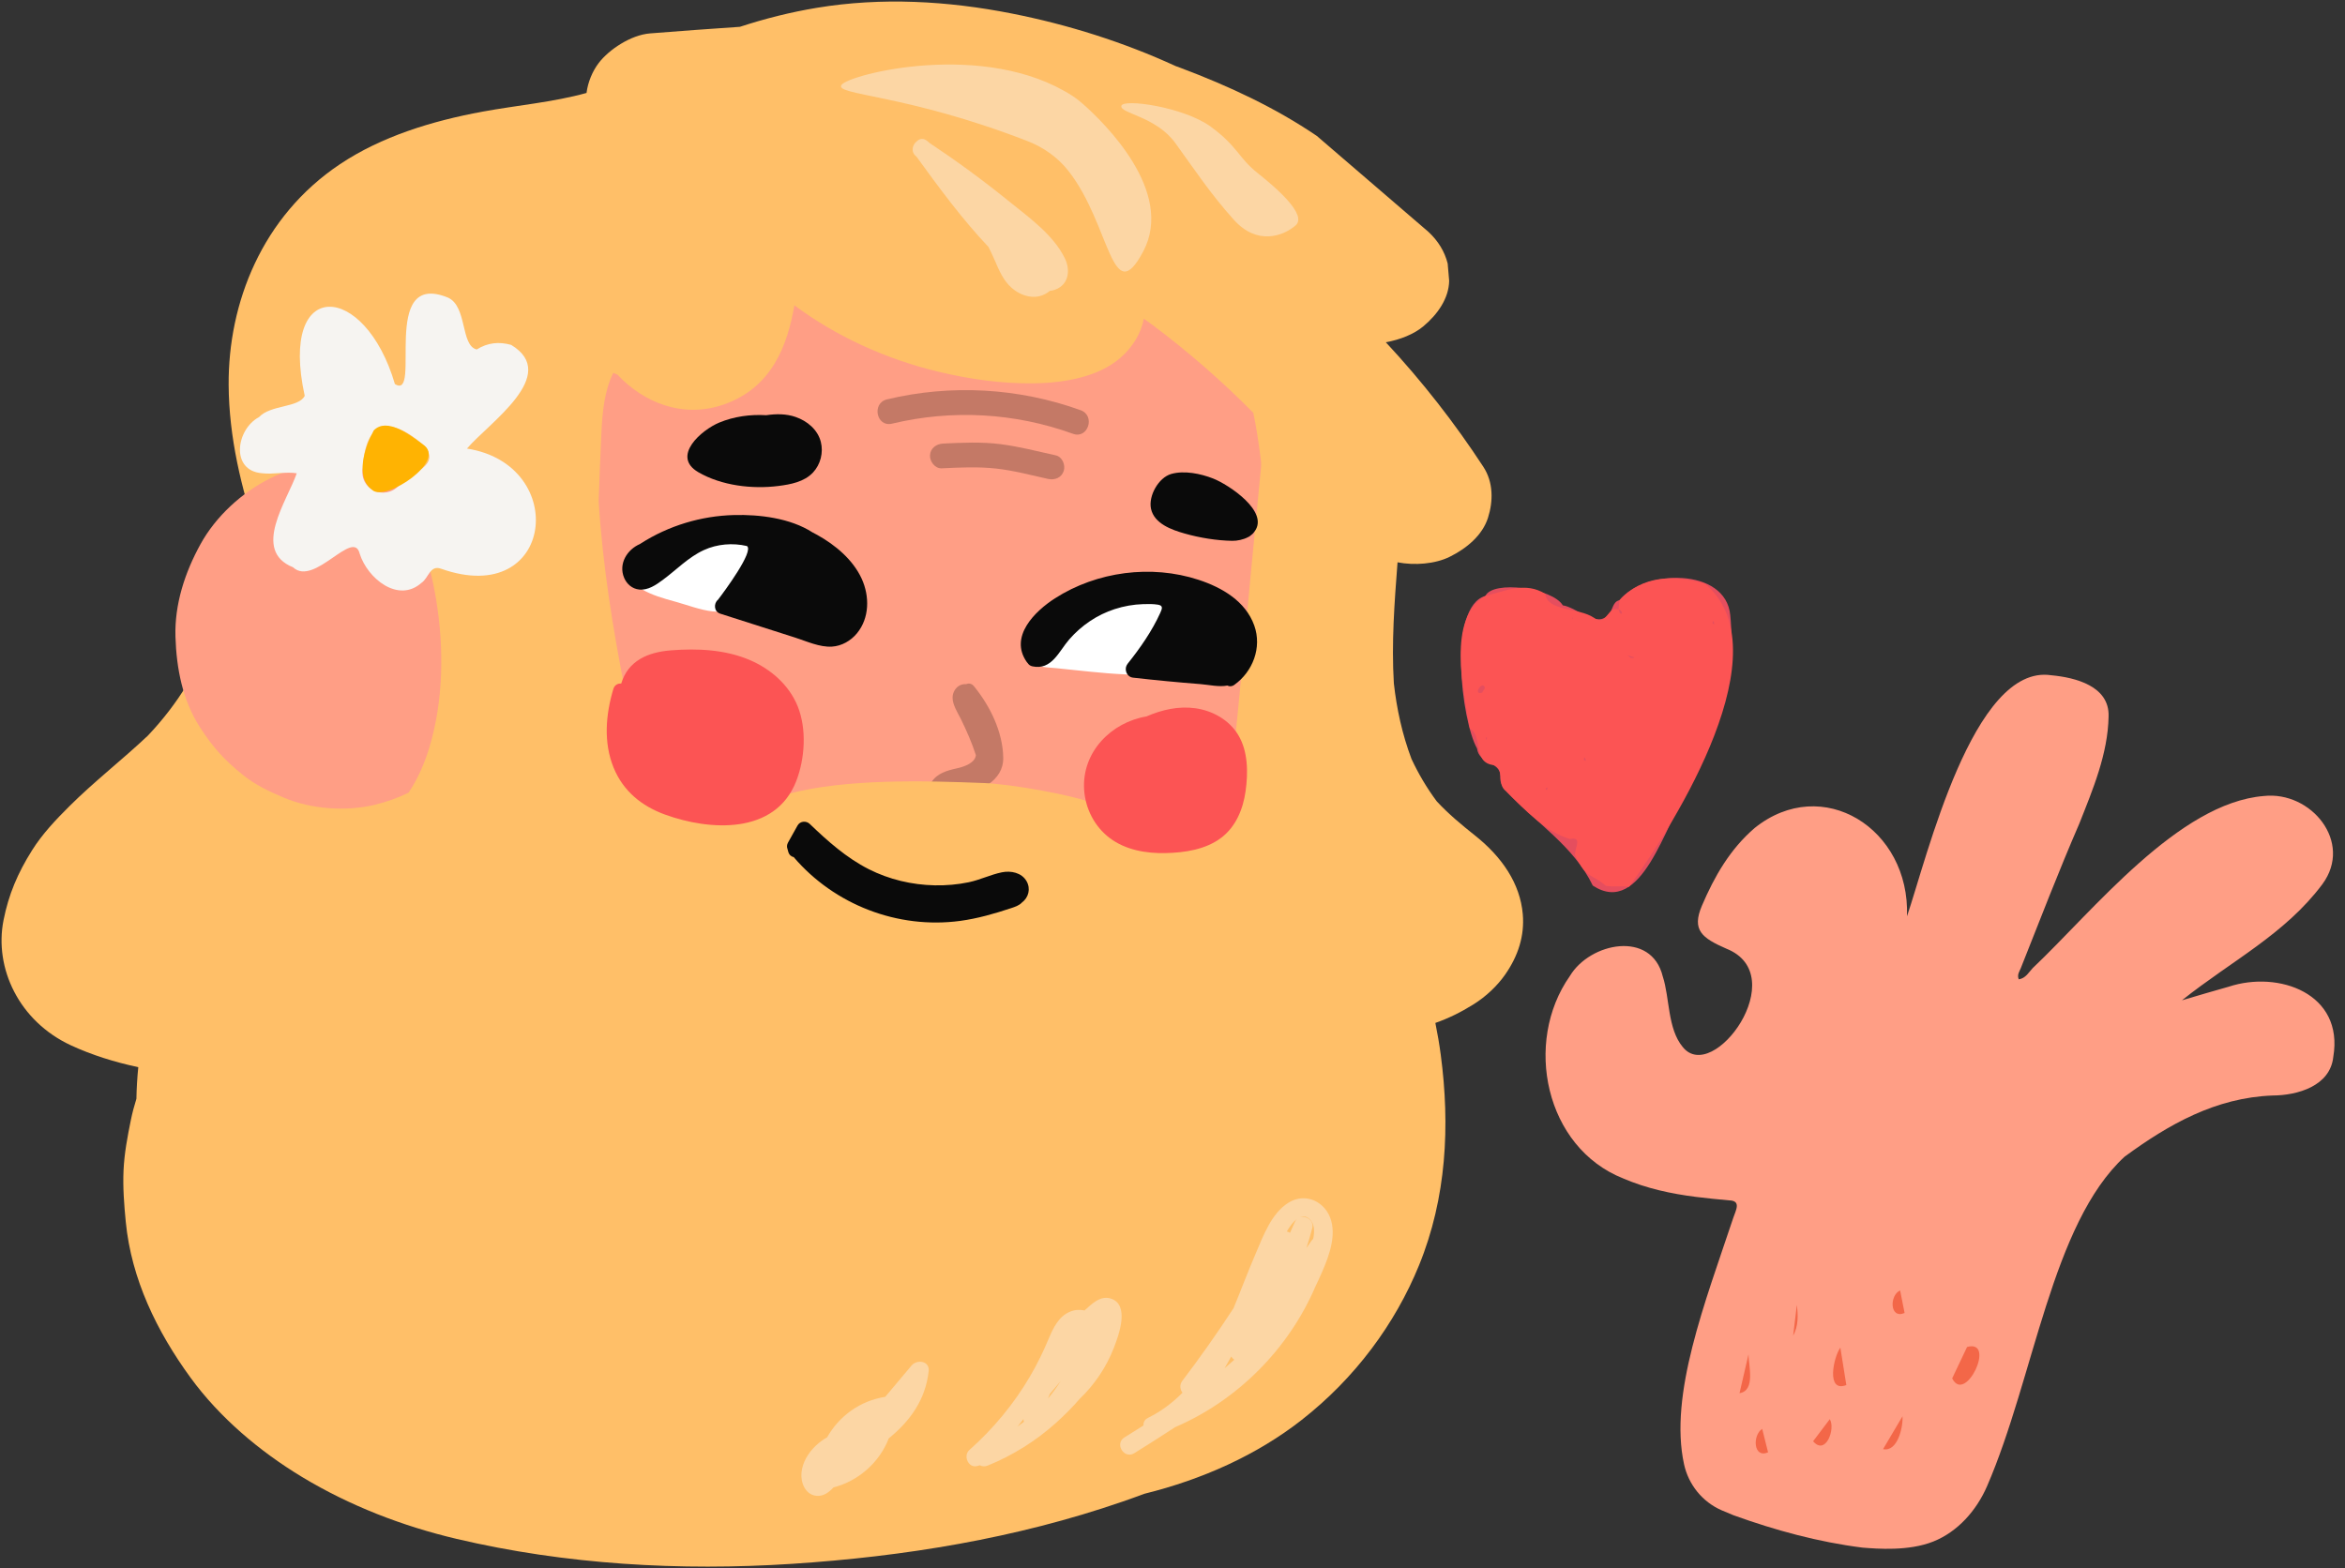 <?xml version="1.0" encoding="UTF-8"?> <svg xmlns="http://www.w3.org/2000/svg" viewBox="5430.828 4574.105 1513.354 1012.239"><rect x="5430.828" y="4574.105" width="1513.354" height="1012.239" fill="#333333" stroke="none"/><path fill="rgb(255, 191, 104)" stroke="none" fill-opacity="1" stroke-width="1" stroke-opacity="1" class="cls-5" id="tSvg5c291f95fd" d="M 6284.022 4863.565 C 6282.862 4852.145 6272.632 4839.395 6263.362 4833.445 C 6253.852 4827.345 6239.672 4824.135 6228.532 4826.955 C 6216.572 4829.975 6204.802 4836.635 6198.412 4847.615 C 6196.699 4851.239 6194.985 4854.862 6193.272 4858.485 C 6190.742 4866.355 6190.292 4874.345 6191.922 4882.455 C 6193.102 4894.085 6194.132 4905.725 6195.032 4917.375 C 6198.262 4965.655 6198.972 5014.075 6197.142 5062.435 C 6196.672 5074.775 6200.972 5087.665 6209.362 5096.855 C 6216.982 5105.205 6229.862 5111.905 6241.362 5112.075 C 6266.412 5112.445 6290.012 5094.095 6291.002 5067.855C 6293.582 4999.685 6290.922 4931.425 6284.022 4863.565Z"></path><path fill="rgb(255, 255, 255)" stroke="none" fill-opacity="1" stroke-width="1" stroke-opacity="1" class="cls-2" id="tSvg18e379b15ff" d="M 6222.662 4721.635 C 6182.952 4721.485 6143.642 4715.005 6106.012 4702.335 C 6099.902 4700.275 6096.812 4709.785 6102.922 4711.845 C 6141.302 4724.765 6181.592 4731.475 6222.092 4731.625C 6228.512 4731.645 6229.112 4721.665 6222.662 4721.635Z"></path><path fill="rgb(255, 158, 133)" stroke="none" fill-opacity="1" stroke-width="1" stroke-opacity="1" class="cls-11" id="tSvg9bef9159a8" d="M 6239.742 4761.325 C 6231.952 4752.795 6218.802 4745.955 6207.062 4745.775 C 6204.792 4745.745 6202.562 4745.855 6200.372 4746.095 C 6197.112 4744.065 6193.602 4742.415 6189.832 4741.175 C 6181.792 4738.595 6173.632 4738.135 6165.352 4739.795 C 6158.722 4740.575 6152.092 4741.245 6145.442 4741.805 C 6097.852 4744.725 6050.052 4741.945 6003.102 4733.635 C 5956.272 4724.225 5910.662 4709.365 5867.362 4689.155 C 5857.432 4684.525 5839.912 4686.835 5830.742 4692.035 C 5820.442 4697.885 5809.302 4707.785 5806.882 4719.975 C 5799.722 4756.065 5792.352 4792.485 5777.492 4826.305 C 5771.852 4837.335 5765.312 4847.815 5757.712 4857.595 C 5751.392 4864.545 5744.532 4870.945 5737.082 4876.675 C 5731.382 4880.195 5725.452 4883.265 5719.282 4885.855 C 5717.542 4886.355 5715.802 4886.815 5714.042 4887.235 C 5712.902 4887.505 5711.772 4887.835 5710.652 4888.175 C 5706.702 4887.965 5702.762 4887.585 5698.842 4887.005 C 5695.022 4886.215 5691.202 4885.455 5687.352 4884.765 C 5681.492 4881.825 5675.242 4880.115 5668.562 4879.695 C 5648.722 4876.665 5626.772 4881.365 5608.952 4890.255 C 5591.312 4899.065 5575.072 4913.945 5565.512 4931.285 C 5555.782 4948.945 5549.202 4968.885 5549.842 4989.265 C 5550.462 5008.925 5554.272 5028.975 5565.152 5045.755 C 5573.382 5058.465 5580.212 5065.985 5591.862 5075.435 C 5599.692 5081.785 5608.682 5086.015 5617.992 5089.885 C 5634.902 5096.915 5656.272 5098.425 5674.062 5094.225 C 5681.412 5092.485 5688.742 5089.895 5695.682 5086.495 C 5695.752 5086.855 5695.802 5087.215 5695.872 5087.565 C 5699.712 5107.115 5707.482 5126.655 5718.032 5143.585 C 5738.862 5177.025 5766.462 5204.605 5797.762 5228.245 C 5799.342 5253.215 5796.482 5278.435 5794.632 5303.305 C 5793.142 5323.355 5791.652 5343.395 5790.162 5363.445 C 5761.942 5415.495 5722.052 5460.475 5673.682 5494.765 C 5670.152 5497.265 5670.522 5503.165 5673.172 5506.065 C 5673.462 5506.385 5673.772 5506.655 5674.082 5506.915 C 5675.202 5508.925 5677.272 5510.355 5680.362 5510.355 C 5747.842 5510.205 5815.312 5511.915 5882.702 5515.545 C 5950.082 5519.165 6017.362 5524.685 6084.422 5532.085 C 6122.372 5536.275 6120.962 5532.665 6158.762 5538.055 C 6166.652 5539.175 6202.092 5505.905 6198.072 5500.955 C 6199.302 5497.495 6203.912 5526.305 6200.982 5523.995 C 6154.632 5487.525 6108.282 5451.055 6061.942 5414.585 C 6063.122 5372.465 6064.292 5330.345 6065.472 5288.225 C 6065.572 5284.625 6063.692 5282.175 6061.182 5280.945 C 6078.402 5275.005 6095.072 5268.505 6110.752 5259.115 C 6142.342 5240.185 6170.212 5215.395 6190.052 5184.115 C 6212.822 5148.225 6221.652 5107.065 6226.342 5065.365 C 6230.782 5025.915 6234.042 4986.295 6237.822 4946.775 C 6241.672 4906.625 6245.512 4866.485 6249.362 4826.335 C 6250.312 4816.385 6251.272 4806.425 6252.222 4796.475C 6253.382 4784.355 6247.822 4770.175 6239.742 4761.325Z M 6061.392 5434.415 C 6100.982 5465.565 6140.572 5496.715 6180.162 5527.865 C 6119.592 5519.555 6058.812 5512.755 5997.892 5507.535 C 5930.662 5501.775 5863.272 5497.895 5795.822 5495.915 C 5764.142 5494.985 5732.452 5494.485 5700.752 5494.395 C 5736.682 5466.005 5767.612 5431.355 5791.792 5392.475 C 5796.322 5395.345 5803.972 5393.545 5804.502 5386.525 C 5804.962 5380.325 5805.422 5374.115 5805.882 5367.915 C 5806.792 5366.185 5807.692 5364.455 5808.572 5362.715 C 5810.362 5359.185 5810.112 5354.935 5807.042 5352.325 C 5808.282 5335.645 5809.522 5318.965 5810.762 5302.295 C 5812.312 5281.515 5814.242 5260.705 5814.022 5239.885 C 5840.332 5257.495 5869.612 5271.615 5899.732 5280.765 C 5937.812 5292.345 5977.052 5295.915 6016.532 5291.325 C 6027.872 5290.005 6039.072 5287.695 6050.032 5284.515 C 6049.712 5285.335 6049.512 5286.265 6049.482 5287.325 C 6048.402 5325.855 6047.332 5364.385 6046.252 5402.925 C 6043.032 5402.075 6039.142 5403.695 6037.392 5406.415 C 6034.872 5410.335 6036.392 5414.785 6039.802 5417.475 C 6041.772 5419.025 6043.742 5420.575 6045.712 5422.125 C 6045.482 5430.295 6045.252 5438.465 6045.032 5446.635 C 6044.742 5456.935 6060.722 5457.865 6061.012 5447.555C 6061.132 5443.185 6061.252 5438.815 6061.392 5434.415Z"></path><path fill="rgb(196, 121, 102)" stroke="none" fill-opacity="1" stroke-width="1" stroke-opacity="1" class="cls-6" id="tSvg120123fbb35" d="M 6059.352 5017.035 C 6057.862 5015.215 6055.972 5015.015 6054.372 5015.725 C 6051.642 5015.505 6048.842 5016.675 6047.072 5019.425 C 6043.042 5025.675 6048.242 5032.715 6050.962 5038.295 C 6054.642 5045.825 6058.072 5053.605 6060.632 5061.595 C 6060.002 5066.435 6053.692 5068.875 6048.552 5070.015 C 6041.952 5071.485 6035.602 5073.155 6031.792 5079.185 C 6030.662 5080.975 6030.832 5082.715 6031.692 5084.055 C 6031.812 5084.445 6031.952 5084.845 6032.132 5085.255 C 6035.182 5092.155 6044.172 5089.715 6049.822 5088.275 C 6062.412 5085.055 6078.532 5078.495 6078.272 5063.165C 6077.992 5046.455 6069.722 5029.715 6059.352 5017.035Z"></path><path fill="rgb(255, 191, 104)" stroke="none" fill-opacity="1" stroke-width="1" stroke-opacity="1" class="cls-5" id="tSvg14fc8054559" d="M 6280.622 4661.825 C 6253.882 4643.665 6224.212 4629.765 6192.862 4617.975 C 6191.722 4617.545 6190.572 4617.135 6189.422 4616.715 C 6156.292 4601.465 6120.422 4590.055 6083.662 4582.805 C 6042.452 4574.675 5999.772 4572.235 5958.052 4579.135 C 5941.042 4581.945 5924.442 4586.135 5908.332 4591.415 C 5888.982 4592.675 5869.662 4594.165 5850.352 4595.665 C 5837.882 4596.635 5823.772 4606.205 5817.302 4614.645 C 5813.162 4620.045 5810.242 4627.095 5809.342 4634.105 C 5787.772 4640.095 5764.472 4642.075 5742.302 4646.155 C 5709.362 4652.215 5676.922 4662.265 5650.322 4680.025 C 5599.702 4713.815 5578.052 4769.955 5578.382 4822.615 C 5578.592 4856.165 5586.452 4889.225 5597.392 4921.395 C 5597.262 4922.235 5597.322 4923.145 5597.612 4924.145 C 5598.432 4926.885 5599.252 4929.625 5600.072 4932.375 C 5582.052 4938.355 5569.492 4952.165 5567.212 4969.775 C 5566.782 4973.095 5566.252 4976.395 5565.632 4979.685 C 5562.312 4992.235 5557.552 5004.445 5551.422 5016.225 C 5544.332 5027.805 5535.932 5038.745 5526.262 5048.945 C 5509.852 5064.435 5491.682 5078.535 5475.722 5094.395 C 5466.732 5103.325 5458.142 5112.455 5451.602 5122.825 C 5442.192 5137.755 5436.402 5151.495 5433.112 5168.055 C 5426.972 5198.965 5443.072 5233.305 5476.592 5248.855 C 5490.102 5255.125 5504.862 5259.705 5520.072 5262.965 C 5519.382 5269.735 5518.992 5276.525 5518.862 5283.335 C 5517.432 5287.885 5516.212 5292.505 5515.262 5297.165 C 5513.072 5307.905 5511.042 5318.655 5510.552 5329.625 C 5510.062 5340.635 5510.922 5351.745 5511.982 5362.685 C 5515.582 5399.815 5532.102 5433.595 5553.772 5463.345 C 5572.612 5489.215 5598.462 5510.985 5625.752 5527.475 C 5656.432 5546.015 5690.542 5559.195 5725.382 5567.415 C 5795.922 5584.055 5869.802 5588.235 5941.992 5583.545 C 6014.302 5578.845 6086.442 5567.145 6155.112 5543.435 C 6159.892 5541.785 6164.642 5540.085 6169.372 5538.325 C 6206.932 5529.015 6241.992 5513.275 6270.842 5490.685 C 6305.562 5463.505 6331.282 5428.435 6346.592 5390.875 C 6364.412 5347.175 6366.652 5300.635 6360.642 5255.095 C 6359.732 5248.175 6358.542 5241.275 6357.142 5234.405 C 6365.672 5231.395 6373.402 5227.615 6381.662 5222.475 C 6389.802 5217.405 6397.112 5210.465 6402.202 5203.165 C 6410.612 5191.095 6414.762 5178.135 6413.562 5164.195 C 6411.852 5144.335 6400.052 5127.235 6382.992 5113.635 C 6374.052 5106.515 6365.532 5099.455 6358.042 5091.355 C 6351.572 5082.685 6346.192 5073.515 6341.742 5063.995 C 6335.762 5048.105 6332.192 5031.715 6330.352 5015.135 C 6328.772 4989.085 6330.742 4963.085 6332.732 4937.075 C 6343.672 4939.175 6356.912 4938.205 6366.422 4933.505 C 6377.602 4927.985 6387.542 4919.465 6391.092 4908.375 C 6394.532 4897.615 6394.642 4885.435 6388.112 4875.425 C 6369.712 4847.255 6348.662 4820.265 6325.172 4795.035 C 6334.262 4793.405 6343.242 4789.875 6349.352 4784.775 C 6358.642 4777.015 6365.852 4766.675 6366.052 4755.375 C 6365.732 4751.655 6365.412 4747.935 6365.092 4744.205 C 6363.132 4736.455 6358.982 4729.635 6352.642 4723.745 M 5639.652 5070.255 C 5637.102 5071.005 5634.542 5071.755 5631.982 5072.505 C 5634.162 5069.405 5636.262 5066.265 5638.252 5063.095C 5638.752 5065.475 5639.222 5067.865 5639.652 5070.255Z M 5818.972 4852.995 C 5819.612 4840.135 5820.742 4826.815 5826.582 4814.805 C 5827.462 4815.195 5828.362 4815.565 5829.282 4815.915 C 5845.662 4833.505 5871.192 4844.665 5898.172 4835.115 C 5929.072 4824.185 5939.022 4797.015 5943.482 4771.175 C 5970.092 4790.945 6001.882 4805.715 6036.112 4813.975 C 6055.942 4818.755 6077.032 4821.815 6097.722 4821.545 C 6117.572 4821.285 6139.462 4817.545 6153.822 4805.125 C 6161.702 4798.305 6167.332 4789.225 6168.962 4779.845 C 6170.872 4781.185 6172.782 4782.525 6174.672 4783.885 C 6197.932 4801.345 6219.652 4820.295 6239.642 4840.555 C 6241.622 4849.895 6243.022 4859.335 6244.212 4868.525 C 6246.762 4888.265 6247.412 4908.165 6246.802 4928.015 C 6246.192 4948.145 6244.322 4968.255 6241.692 4988.265 C 6240.372 4998.325 6239.052 5008.345 6235.872 5018.115 C 6233.672 5024.865 6231.312 5031.565 6230.062 5038.455 C 6232.332 5053.885 6241.872 5074.875 6239.462 5074.395 C 6220.572 5068.495 6145.202 5091.905 6138.372 5093.245 C 6121.962 5086.765 6082.282 5080.225 6066.512 5079.585 C 6027.642 5078.005 5976.172 5076.635 5939.232 5086.625 C 5929.222 5089.335 5918.722 5091.865 5908.182 5090.085 C 5895.722 5085.385 5884.502 5078.115 5875.032 5069.115 C 5865.642 5060.185 5857.752 5050.285 5849.892 5040.405 C 5844.732 5033.915 5839.572 5027.435 5834.412 5020.945 C 5826.352 4980.025 5819.722 4938.905 5817.172 4897.495C 5817.732 4882.665 5818.232 4867.835 5818.972 4852.995Z M 5668.882 4949.545 C 5672.092 4988.595 5674.212 5027.725 5676.222 5066.845 C 5672.252 5067.895 5668.452 5069.385 5664.952 5071.245 C 5662.382 5070.565 5659.762 5070.035 5657.112 5069.675 C 5655.472 5060.045 5653.132 5050.495 5650.502 5040.985 C 5660.672 5019.855 5667.242 4997.595 5670.202 4974.745 C 5671.602 4963.935 5665.362 4950.985 5656.792 4943.125 C 5656.402 4942.765 5655.982 4942.415 5655.562 4942.055C 5662.252 4944.065 5668.572 4946.155 5668.882 4949.545Z M 5624.712 4929.305 C 5623.692 4929.215 5622.682 4929.155 5621.682 4929.145 C 5620.172 4929.125 5618.692 4929.165 5617.222 4929.235 C 5617.079 4928.759 5616.935 4928.282 5616.792 4927.805 C 5617.082 4926.765 5617.062 4925.575 5616.602 4924.255 C 5614.932 4919.505 5613.312 4914.715 5611.772 4909.895C 5619.782 4917.645 5620.952 4924.855 5624.712 4929.305Z"></path><path fill="rgb(255, 158, 133)" stroke="none" fill-opacity="1" stroke-width="1" stroke-opacity="1" class="cls-11" id="tSvgd7d73f3dba" d="M 5694.492 5085.795 C 5700.352 5076.995 5704.702 5067.195 5707.812 5056.955 C 5717.082 5026.385 5717.462 4992.535 5712.302 4961.185 C 5707.282 4930.705 5696.632 4901.445 5680.822 4874.955 C 5676.332 4873.315 5671.642 4872.315 5666.712 4872.005 C 5646.212 4868.875 5623.532 4873.725 5605.132 4882.915 C 5586.912 4892.015 5570.132 4907.395 5560.252 4925.305 C 5550.192 4943.555 5543.402 4964.155 5544.062 4985.215 C 5544.702 5005.525 5548.642 5026.245 5559.882 5043.585 C 5568.392 5056.715 5575.442 5064.495 5587.482 5074.245 C 5595.572 5080.805 5604.862 5085.175 5614.482 5089.175 C 5631.952 5096.445 5654.032 5097.995 5672.412 5093.655 C 5679.922 5091.885 5687.392 5089.235 5694.492 5085.785C 5694.492 5085.789 5694.492 5085.792 5694.492 5085.795Z"></path><path fill="rgb(255, 255, 255)" stroke="none" fill-opacity="1" stroke-width="1" stroke-opacity="1" class="cls-2" id="tSvg577c1bf112" d="M 5913.052 4926.125 C 5908.602 4920.855 5900.212 4922.015 5894.162 4922.745 C 5877.462 4924.765 5863.162 4934.555 5848.902 4942.715 C 5847.902 4943.285 5847.192 4944.175 5846.752 4945.185 C 5842.802 4945.885 5840.332 4951.665 5844.722 4954.275 C 5851.542 4958.315 5859.022 4960.375 5866.612 4962.465 C 5874.422 4964.625 5882.562 4967.805 5890.632 4968.765 C 5904.762 4970.455 5912.542 4957.495 5914.692 4945.355C 5915.792 4939.155 5917.532 4931.415 5913.052 4926.125Z"></path><path fill="rgb(255, 255, 255)" stroke="none" fill-opacity="1" stroke-width="1" stroke-opacity="1" class="cls-2" id="tSvg127c80c2029" d="M 6183.192 4999.775 C 6187.322 4993.305 6189.162 4983.925 6188.172 4976.525 C 6187.972 4975.015 6187.612 4973.515 6187.122 4972.055 C 6186.892 4970.155 6186.342 4968.295 6185.342 4966.545 C 6183.592 4963.475 6181.172 4961.545 6178.382 4960.425 C 6177.552 4959.885 6176.682 4959.405 6175.762 4958.995 C 6167.812 4955.475 6159.702 4959.045 6152.192 4962.015 C 6142.082 4966.005 6132.172 4970.505 6122.512 4975.485 C 6114.672 4979.525 6103.152 4983.765 6098.642 4991.855 C 6098.432 4992.225 6098.282 4992.615 6098.172 4993.015 C 6094.732 4993.895 6092.222 4997.985 6095.552 5000.935 C 6100.252 5005.095 6106.512 5004.785 6112.472 5005.405 C 6119.792 5006.165 6127.122 5006.955 6134.442 5007.685 C 6149.602 5009.205 6164.792 5010.285 6180.022 5009.225 C 6185.332 5008.855 6186.642 5001.815 6183.182 4999.775C 6183.185 4999.775 6183.189 4999.775 6183.192 4999.775Z"></path><path fill="rgb(10, 10, 10)" stroke="none" fill-opacity="1" stroke-width="1" stroke-opacity="1" class="cls-7" id="tSvg15fea770cbc" d="M 6240.282 4977.895 C 6234.662 4962.145 6219.442 4953.315 6204.342 4948.375 C 6173.842 4938.375 6138.702 4942.985 6111.702 4960.295 C 6098.702 4968.625 6081.942 4985.035 6093.452 5001.425 C 6093.672 5001.745 6093.912 5002.015 6094.172 5002.265 C 6094.742 5003.195 6095.702 5003.915 6097.112 5004.225 C 6109.562 5006.925 6114.172 4994.535 6120.872 4986.845 C 6128.712 4977.845 6138.822 4970.955 6150.202 4967.275 C 6156.152 4965.355 6162.312 4964.255 6168.562 4964.065 C 6171.692 4963.975 6175.032 4963.905 6178.132 4964.425 C 6181.582 4965.005 6180.882 4966.905 6179.622 4969.685 C 6174.332 4981.385 6166.592 4992.485 6158.602 5002.475 C 6158.332 5002.815 6158.112 5003.165 6157.942 5003.515 C 6156.422 5006.305 6157.822 5011.055 6162.112 5011.535 C 6176.582 5013.175 6191.072 5014.565 6205.582 5015.695 C 6210.772 5016.095 6217.552 5017.705 6222.922 5016.615 C 6224.202 5017.305 6225.792 5017.335 6227.402 5016.175C 6239.352 5007.635 6245.332 4992.075 6240.282 4977.895Z"></path><path fill="rgb(10, 10, 10)" stroke="none" fill-opacity="1" stroke-width="1" stroke-opacity="1" class="cls-7" id="tSvg12f300e2e9" d="M 5986.962 4947.745 C 5981.342 4935.385 5969.912 4925.895 5958.272 4919.405 C 5957.262 4918.845 5956.232 4918.305 5955.202 4917.775 C 5940.782 4908.475 5920.852 4906.145 5904.602 4906.555 C 5883.302 4907.095 5862.352 4913.415 5844.402 4924.885 C 5844.242 4924.985 5844.092 4925.095 5843.952 4925.205 C 5835.562 4928.765 5829.782 4938.025 5833.622 4947.095 C 5835.342 4951.155 5838.862 4954.205 5843.342 4954.645 C 5849.062 4955.215 5854.092 4951.725 5858.482 4948.495 C 5867.272 4942.015 5875.052 4933.765 5885.102 4929.165 C 5893.712 4925.225 5903.642 4924.425 5912.852 4926.565 C 5917.692 4929.735 5898.002 4956.295 5894.152 4961.265 C 5891.442 4963.445 5891.312 4968.835 5895.722 4970.245 C 5911.842 4975.395 5927.952 4980.545 5944.072 4985.695 C 5951.492 4988.065 5959.782 4991.975 5967.712 4991.495 C 5974.002 4991.115 5979.872 4987.745 5983.842 4982.935C 5992.012 4973.035 5992.092 4959.035 5986.962 4947.745Z"></path><path fill="rgb(10, 10, 10)" stroke="none" fill-opacity="1" stroke-width="1" stroke-opacity="1" class="cls-7" id="tSvg545adc99fb" d="M 5960.552 4859.355 C 5958.552 4851.425 5951.752 4845.825 5944.272 4843.245 C 5938.132 4841.125 5931.682 4841.205 5925.322 4842.115 C 5914.972 4841.495 5904.512 4842.935 5895.002 4846.875 C 5883.592 4851.605 5863.792 4868.625 5881.512 4878.915 C 5896.502 4887.615 5916.312 4889.945 5933.242 4887.785 C 5941.082 4886.785 5949.842 4885.155 5955.502 4879.105C 5960.362 4873.905 5962.292 4866.255 5960.552 4859.355Z"></path><path fill="rgb(10, 10, 10)" stroke="none" fill-opacity="1" stroke-width="1" stroke-opacity="1" class="cls-7" id="tSvg102147d0e5c" d="M 6240.322 4917.355 C 6250.372 4904.485 6223.752 4886.905 6213.632 4882.945 C 6205.712 4879.845 6195.102 4877.645 6186.702 4880.035 C 6178.472 4882.375 6171.862 4894.225 6173.632 4902.495 C 6175.702 4912.155 6187.002 4916.115 6195.392 4918.505 C 6205.032 4921.245 6216.042 4923.045 6226.082 4923.205 C 6229.162 4923.255 6233.172 4922.475 6236.322 4920.785 C 6236.712 4920.625 6237.112 4920.405 6237.502 4920.095 C 6237.552 4920.055 6237.602 4920.015 6237.652 4919.975 C 6238.732 4919.235 6239.652 4918.365 6240.312 4917.355C 6240.315 4917.355 6240.319 4917.355 6240.322 4917.355Z"></path><path fill="rgb(10, 10, 10)" stroke="none" fill-opacity="1" stroke-width="1" stroke-opacity="1" class="cls-7" id="tSvg11431bbf927" d="M 6093.312 5142.885 C 6090.152 5137.375 6083.242 5135.995 6077.432 5137.165 C 6070.162 5138.635 6063.342 5142.055 6056.022 5143.585 C 6048.802 5145.095 6041.432 5145.715 6034.062 5145.575 C 6019.342 5145.285 6004.612 5141.805 5991.462 5135.135 C 5977.062 5127.825 5964.962 5117.035 5953.392 5105.935 C 5951.112 5103.745 5947.142 5104.085 5945.542 5106.945 C 5943.492 5110.615 5941.442 5114.285 5939.392 5117.955 C 5938.592 5119.395 5938.562 5120.785 5939.002 5121.985 C 5939.182 5122.645 5939.362 5123.295 5939.552 5123.955 C 5940.102 5125.945 5941.482 5127.025 5943.042 5127.365 C 5969.342 5158.125 6010.172 5173.945 6050.472 5168.535 C 6061.752 5167.015 6072.732 5163.835 6083.512 5160.255 C 6085.922 5159.455 6088.602 5158.545 6090.302 5156.705C 6094.632 5153.505 6096.112 5147.765 6093.312 5142.885Z"></path><path fill="rgb(196, 121, 102)" stroke="none" fill-opacity="1" stroke-width="1" stroke-opacity="1" class="cls-6" id="tSvgbaa0ddeaab" d="M 6128.252 4838.905 C 6088.332 4824.455 6044.522 4821.995 6003.242 4831.905 C 5993.232 4834.305 5996.432 4849.985 6006.452 4847.585 C 6045.232 4838.275 6085.802 4840.545 6123.302 4854.125C 6133.002 4857.635 6137.922 4842.415 6128.252 4838.905Z"></path><path fill="rgb(196, 121, 102)" stroke="none" fill-opacity="1" stroke-width="1" stroke-opacity="1" class="cls-6" id="tSvg240455d70e" d="M 6112.172 4868.035 C 6100.362 4865.425 6088.522 4862.335 6076.512 4860.805 C 6064.222 4859.235 6051.792 4859.835 6039.462 4860.425 C 6035.152 4860.635 6031.282 4863.325 6031.012 4867.955 C 6030.782 4871.915 6034.202 4876.615 6038.542 4876.405 C 6050.232 4875.845 6061.992 4875.275 6073.652 4876.555 C 6084.982 4877.795 6096.122 4880.795 6107.232 4883.255 C 6111.452 4884.185 6115.892 4882.505 6117.312 4878.115C 6118.552 4874.305 6116.412 4868.975 6112.172 4868.035Z"></path><path fill="rgb(246, 244, 241)" stroke="none" fill-opacity="1" stroke-width="1" stroke-opacity="1" class="cls-9" id="tSvg86785ae187" d="M 5599.862 4879.565 C 5607.252 4880.475 5615.672 4878.435 5622.332 4879.615 C 5616.212 4897.335 5593.032 4929.455 5619.952 4940.295 C 5633.642 4953.075 5658.912 4914.825 5662.972 4931.525 C 5667.962 4947.465 5687.842 4963.665 5702.832 4950.325 C 5707.482 4947.255 5708.222 4938.545 5715.572 4941.245 C 5788.482 4967.045 5798.732 4874.065 5732.182 4863.655 C 5746.312 4847.075 5792.672 4816.045 5760.702 4796.725 C 5752.822 4794.535 5745.592 4795.245 5738.472 4799.695 C 5727.932 4797.155 5732.502 4771.865 5719.922 4766.205 C 5675.312 4747.955 5703.552 4833.235 5685.672 4821.995 C 5666.352 4755.985 5610.582 4752.465 5627.482 4829.615 C 5623.692 4837.345 5605.512 4835.295 5598.012 4843.315C 5583.062 4851.305 5579.472 4877.935 5599.862 4879.565Z M 5664.962 4876.265 C 5666.572 4846.295 5681.212 4841.725 5703.602 4860.885 C 5717.012 4874.615 5695.392 4879.145 5688.262 4887.515C 5679.032 4897.505 5662.502 4889.955 5664.962 4876.265Z"></path><path fill="rgb(255, 179, 2)" stroke="none" fill-opacity="1" stroke-width="1" stroke-opacity="1" class="cls-3" id="tSvgf457413af5" d="M 5671.092 4890.395 C 5679.442 4898.245 5720.112 4871.285 5703.602 4860.885 C 5695.622 4855.125 5680.572 4843.135 5672.022 4851.935C 5666.522 4862.445 5659.462 4881.825 5671.092 4890.395Z"></path><path fill="rgb(255, 158, 133)" stroke="none" fill-opacity="1" stroke-width="1" stroke-opacity="1" class="cls-11" id="tSvgea7c762425" d="M 6869.062 5211.035 C 6859.622 5213.645 6850.242 5216.495 6838.962 5219.785 C 6870.952 5194.265 6905.442 5177.175 6929.602 5144.825 C 6949.652 5117.595 6922.192 5084.585 6891.842 5087.915 C 6836.652 5092.375 6781.772 5161.985 6742.642 5199.005 C 6740.092 5201.705 6738.082 5205.635 6733.622 5206.255 C 6732.442 5203.215 6734.092 5201.195 6734.932 5199.095 C 6747.322 5167.905 6759.352 5136.575 6772.712 5105.765 C 6781.472 5083.605 6791.182 5060.715 6791.612 5036.585 C 6792.292 5017.025 6770.312 5011.425 6754.572 5009.975 C 6704.062 5002.395 6674.312 5128.175 6661.502 5165.575 C 6663.582 5108.935 6606.852 5073.405 6563.132 5108.625 C 6547.222 5122.345 6537.222 5139.865 6529.162 5158.735 C 6522.442 5174.485 6529.232 5179.595 6544.902 5186.445 C 6587.972 5203.495 6536.332 5274.665 6516.742 5249.875 C 6506.912 5238.045 6508.422 5218.135 6503.902 5204.405 C 6496.572 5174.355 6456.862 5182.505 6443.962 5204.095 C 6413.842 5246.905 6427.932 5314.765 6478.342 5334.765 C 6493.452 5341.245 6509.242 5344.675 6525.452 5346.705 C 6532.522 5347.585 6539.612 5348.295 6546.702 5348.925 C 6554.712 5349.135 6551.082 5355.215 6549.412 5360.185 C 6531.202 5414.805 6507.842 5474.395 6517.632 5519.265 C 6520.512 5532.455 6529.482 5543.545 6541.852 5548.965 C 6544.402 5550.085 6546.972 5551.155 6549.562 5552.185 C 6576.382 5561.885 6604.532 5569.545 6632.832 5573.085 C 6642.482 5573.855 6662.662 5575.465 6678.472 5569.155 C 6694.282 5562.845 6706.402 5549.095 6713.222 5533.335 C 6743.642 5463.035 6754.792 5364.155 6801.962 5320.715 C 6830.532 5299.775 6860.732 5282.635 6897.412 5281.245 C 6913.602 5281.185 6934.652 5275.125 6936.622 5256.315C 6943.562 5215.415 6901.432 5200.355 6869.062 5211.035Z"></path><path fill="rgb(243, 103, 72)" stroke="none" fill-opacity="1" stroke-width="1" stroke-opacity="1" class="cls-1" id="tSvgba92739bd7" d="M 6559.232 5448.325 C 6559.222 5455.405 6563.962 5471.705 6553.432 5473.395Z"></path><path fill="rgb(243, 103, 72)" stroke="none" fill-opacity="1" stroke-width="1" stroke-opacity="1" class="cls-1" id="tSvg161d041bed3" d="M 6590.432 5416.385 C 6591.212 5422.835 6591.572 5429.805 6588.032 5436.345Z"></path><path fill="rgb(243, 103, 72)" stroke="none" fill-opacity="1" stroke-width="1" stroke-opacity="1" class="cls-1" id="tSvg39bb9c596e" d="M 6700.292 5443.555 C 6719.382 5438.325 6699.142 5480.945 6690.672 5463.825Z"></path><path fill="rgb(243, 103, 72)" stroke="none" fill-opacity="1" stroke-width="1" stroke-opacity="1" class="cls-1" id="tSvgb908fe6fbc" d="M 6622.362 5468.155 C 6609.012 5473.265 6614.202 5449.755 6618.512 5443.985Z"></path><path fill="rgb(243, 103, 72)" stroke="none" fill-opacity="1" stroke-width="1" stroke-opacity="1" class="cls-1" id="tSvg2063cf21cc" d="M 6658.602 5488.325 C 6659.092 5495.265 6655.432 5511.515 6646.062 5509.505Z"></path><path fill="rgb(243, 103, 72)" stroke="none" fill-opacity="1" stroke-width="1" stroke-opacity="1" class="cls-1" id="tSvga4aaf7be46" d="M 6611.692 5490.165 C 6615.512 5496.385 6609.032 5513.955 6600.922 5504.425Z"></path><path fill="rgb(243, 103, 72)" stroke="none" fill-opacity="1" stroke-width="1" stroke-opacity="1" class="cls-1" id="tSvg174270f43ae" d="M 6571.862 5511.585 C 6562.252 5515.715 6561.762 5500.425 6568.062 5496.415Z"></path><path fill="rgb(243, 103, 72)" stroke="none" fill-opacity="1" stroke-width="1" stroke-opacity="1" class="cls-1" id="tSvga74b68d321" d="M 6659.962 5421.625 C 6650.222 5425.765 6650.162 5410.115 6657.082 5407.065Z"></path><path fill="rgb(252, 214, 164)" stroke="none" fill-opacity="1" stroke-width="1" stroke-opacity="1" class="cls-8" id="tSvg996ce01d36" d="M 6154.502 4642.465 C 6153.562 4647.395 6176.772 4649.105 6189.362 4666.495 C 6201.952 4683.885 6212.162 4699.405 6227.162 4716.045 C 6242.162 4732.675 6258.882 4726.545 6266.882 4719.675 C 6274.882 4712.815 6254.192 4695.165 6242.172 4685.595 C 6230.152 4676.025 6229.532 4668.605 6212.242 4655.905C 6194.952 4643.205 6155.432 4637.535 6154.502 4642.465Z"></path><path fill="rgb(252, 214, 164)" stroke="none" fill-opacity="1" stroke-width="1" stroke-opacity="1" class="cls-8" id="tSvg7d52372a5d" d="M 5973.912 4628.885 C 5978.942 4621.995 6066.702 4599.595 6123.002 4636.045 C 6125.352 4637.565 6127.552 4639.315 6129.652 4641.165 C 6143.192 4653.095 6189.122 4697.635 6168.642 4736.345 C 6148.232 4774.925 6147.492 4718.915 6120.282 4684.355 C 6113.452 4675.675 6104.222 4669.175 6093.932 4665.175C 6015.112 4634.605 5968.982 4635.625 5973.912 4628.885Z"></path><path fill="rgb(229, 78, 94)" stroke="none" fill-opacity="1" stroke-width="1" stroke-opacity="1" class="cls-10" id="tSvg2e46fe97ec" d="M 6547.452 4971.155 C 6544.502 4940.265 6492.242 4941.505 6476.002 4961.515 C 6471.442 4962.555 6471.952 4967.445 6469.122 4970.325 C 6462.082 4980.295 6448.292 4966.045 6439.402 4964.855 C 7111.109 5224.689 7111.109 5224.689 6439.402 4964.855 C 6432.762 4953.695 6394.302 4948.425 6389.442 4958.765 C 6365.012 4965.705 6373.912 5039.285 6384.032 5057.225 C 6385.312 5067.435 6398.972 5065.545 6399.072 5074.885 C 6398.772 5078.785 6399.922 5081.765 6402.682 5084.675 C 6422.052 5105.095 6446.712 5120.575 6458.712 5145.715 C 6490.522 5166.645 6505.712 5104.855 6519.682 5085.315C 6538.162 5050.455 6551.512 5011.205 6547.452 4971.155Z"></path><path fill="rgb(252, 84, 84)" stroke="none" fill-opacity="1" stroke-width="1" stroke-opacity="1" class="cls-4" id="tSvgdef6033413" d="M 6531.122 4950.865 C 6511.722 4944.975 6490.502 4945.425 6476.002 4961.515 C 6475.832 4963.395 6475.402 4965.725 6475.382 4967.335 C 6479.742 4969.275 6476.302 4972.765 6475.502 4967.515 C 6468.152 4964.845 6467.912 4979.075 6459.382 4972.795 C 6449.432 4966.155 6429.362 4968.785 6428.112 4957.495 C 6415.422 4949.335 6402.192 4955.605 6389.452 4958.755 C 6364.412 4973.025 6375.252 5019.555 6379.422 5044.425 C 6388.192 5049.285 6380.702 5066.125 6394.612 5067.965 C 6402.272 5070.005 6396.552 5080.415 6402.682 5084.675 C 6414.962 5097.105 6428.862 5111.345 6443.972 5115.675 C 6452.562 5113.965 6446.742 5121.695 6447.342 5126.145 C 6454.892 5141.965 6457.822 5137.745 6467.032 5145.815 C 6471.602 5146.855 6477.032 5145.805 6482.192 5146.505C 6513.002 5104.175 6581.872 4993.125 6531.122 4950.865Z M 6387.302 5021.245 C 6380.802 5023.105 6387.822 5012.635 6389.112 5018.145Z M 6390.232 5051.875 C 6389.972 5051.225 6389.262 5050.185 6390.372 5050.025Z M 6429.062 5083.965 C 6427.682 5083.725 6428.732 5082.245 6429.602 5082.525Z M 6445.752 4973.845 C 6445.362 4973.305 6445.412 4972.975 6445.982 4972.615Z M 6454.322 5065.205 C 6453.002 5065.305 6452.522 5063.715 6453.662 5063.035Z M 6485.622 4998.445 C 6484.002 4999.445 6482.502 4998.475 6481.492 4997.125Z M 6537.222 4976.995 C 6535.862 4976.945 6535.732 4975.885 6536.592 4974.885Z"></path><path fill="rgb(252, 84, 84)" stroke="none" fill-opacity="1" stroke-width="1" stroke-opacity="1" class="cls-4" id="tSvg1350238a119" d="M 5945.642 5030.065 C 5940.082 5016.245 5928.262 5005.965 5914.762 5000.175 C 5898.822 4993.335 5880.832 4992.565 5863.742 4993.905 C 5849.032 4995.065 5836.162 5000.525 5831.742 5015.325 C 5829.622 5015.175 5827.442 5016.195 5826.662 5018.815 C 5821.712 5035.335 5820.182 5053.365 5826.832 5069.645 C 5833.002 5084.735 5844.892 5094.415 5859.992 5099.905 C 5889.042 5110.465 5931.122 5112.945 5944.642 5078.395C 5950.332 5063.845 5951.522 5044.685 5945.642 5030.065Z"></path><path fill="rgb(252, 84, 84)" stroke="none" fill-opacity="1" stroke-width="1" stroke-opacity="1" class="cls-4" id="tSvg159b5062a17" d="M 6229.842 5048.385 C 6223.942 5038.725 6213.352 5032.845 6202.312 5031.285 C 6191.522 5029.765 6180.642 5032.205 6170.722 5036.555 C 6148.012 5040.325 6128.912 5059.535 6130.472 5083.855 C 6131.252 5096.045 6137.192 5107.665 6146.982 5115.045 C 6157.232 5122.765 6170.432 5125.055 6183.012 5124.765 C 6195.402 5124.485 6208.922 5122.525 6219.032 5114.815 C 6228.482 5107.605 6233.052 5096.315 6234.672 5084.825C 6236.352 5072.895 6236.312 5058.985 6229.842 5048.385Z"></path><path fill="rgb(252, 214, 164)" stroke="none" fill-opacity="1" stroke-width="1" stroke-opacity="1" class="cls-8" id="tSvg13612083ace" d="M 6289.922 5362.065 C 6286.512 5349.875 6273.512 5343.525 6262.402 5350.395 C 6251.272 5357.275 6245.972 5372.145 6241.072 5383.545 C 6236.092 5395.115 6231.702 5406.925 6226.882 5418.555 C 6216.442 5434.545 6205.442 5450.175 6193.872 5465.385 C 6191.882 5468.005 6192.372 5471.005 6193.962 5473.095 C 6187.512 5479.595 6180.142 5485.175 6171.592 5489.385 C 6169.462 5490.435 6168.652 5492.325 6168.762 5494.255 C 6164.672 5496.835 6160.562 5499.395 6156.472 5501.955 C 6149.922 5506.045 6156.302 5516.215 6162.862 5512.115 C 6171.582 5506.665 6180.422 5501.105 6189.182 5495.335 C 6229.752 5477.875 6262.682 5444.585 6279.952 5404.055 C 6280.602 5402.725 6281.242 5401.395 6281.862 5400.035C 6286.882 5388.965 6293.392 5374.415 6289.922 5362.065Z M 6225.382 5449.705 C 6225.902 5450.555 6226.592 5451.275 6227.382 5451.815 C 6225.322 5453.665 6223.242 5455.485 6221.132 5457.275C 6222.602 5454.795 6224.022 5452.275 6225.382 5449.705Z M 6275.782 5360.855 C 6279.382 5363.985 6279.212 5369.195 6278.312 5373.765 C 6277.882 5374.135 6277.482 5374.555 6277.142 5375.055 C 6276.072 5376.605 6275.002 5378.155 6273.922 5379.705 C 6275.312 5375.455 6276.582 5371.165 6277.702 5366.825 C 6278.962 5361.965 6273.652 5358.555 6269.722 5359.775C 6271.702 5358.925 6273.742 5359.085 6275.782 5360.855Z M 6267.742 5360.965 C 6267.262 5361.425 6266.852 5362.005 6266.532 5362.715 C 6265.472 5365.095 6264.412 5367.475 6263.342 5369.855 C 6262.702 5369.455 6262.002 5369.165 6261.272 5369.015C 6263.172 5365.805 6265.382 5362.775 6267.742 5360.965Z"></path><path fill="rgb(252, 214, 164)" stroke="none" fill-opacity="1" stroke-width="1" stroke-opacity="1" class="cls-8" id="tSvg14555fa7ee2" d="M 6147.482 5412.245 C 6140.862 5410.255 6135.242 5415.895 6130.762 5419.975 C 6127.732 5419.305 6124.522 5419.485 6121.452 5420.745 C 6114.082 5423.775 6110.542 5431.235 6107.642 5438.155 C 6104.102 5446.605 6100.112 5454.795 6095.462 5462.705 C 6085.002 5480.485 6071.822 5496.385 6056.402 5510.075 C 6052.182 5513.825 6055.832 5522.095 6061.652 5520.385 C 6062.152 5520.235 6062.642 5520.075 6063.132 5519.925 C 6064.592 5520.685 6066.382 5520.895 6068.282 5520.115 C 6084.522 5513.515 6099.582 5504.055 6112.592 5492.305 C 6117.652 5487.735 6122.832 5482.605 6127.602 5477.065 C 6137.222 5467.875 6144.832 5456.555 6149.672 5444.085C 6152.882 5435.805 6160.182 5416.085 6147.482 5412.245Z M 6108.412 5473.765 C 6110.702 5471.065 6112.992 5468.355 6115.282 5465.655 C 6112.812 5469.575 6110.072 5473.325 6107.102 5476.875C 6107.512 5475.825 6107.952 5474.795 6108.412 5473.765Z M 6091.632 5491.855 C 6090.292 5492.905 6088.922 5493.905 6087.532 5494.885 C 6088.812 5493.315 6090.082 5491.715 6091.322 5490.105C 6091.322 5490.745 6091.432 5491.325 6091.632 5491.855Z"></path><path fill="rgb(252, 214, 164)" stroke="none" fill-opacity="1" stroke-width="1" stroke-opacity="1" class="cls-8" id="tSvgabffa9726a" d="M 6019.112 5455.535 C 6013.442 5462.275 6007.772 5469.015 6002.102 5475.755 C 5985.892 5478.245 5972.292 5488.235 5964.642 5501.845 C 5962.072 5503.335 5959.632 5505.075 5957.382 5507.205 C 5952.482 5511.835 5948.682 5517.955 5948.062 5524.795 C 5947.492 5531.135 5950.522 5538.995 5957.772 5539.645 C 5962.252 5540.045 5965.742 5537.465 5968.722 5534.215 C 5984.822 5530.105 5998.442 5518.035 6004.392 5502.575 C 6017.852 5491.635 6028.162 5477.815 6030.152 5459.115C 6030.862 5452.465 6022.582 5451.405 6019.112 5455.535Z"></path><path fill="rgb(252, 214, 164)" stroke="none" fill-opacity="1" stroke-width="1" stroke-opacity="1" class="cls-8" id="tSvge0812893b" d="M 6118.022 4740.815 C 6110.492 4725.405 6094.362 4714.095 6081.392 4703.585 C 6065.192 4690.455 6048.352 4678.125 6030.992 4666.575 C 6030.402 4666.085 6029.812 4665.595 6029.212 4665.105 C 6026.702 4663.035 6024.202 4663.595 6022.502 4665.305 C 6019.552 4667.495 6018.422 4672.365 6022.202 4675.115 C 6036.822 4695.265 6051.662 4715.445 6068.752 4733.525 C 6070.232 4736.425 6071.622 4739.385 6072.902 4742.385 C 6075.642 4748.785 6078.432 4755.335 6083.802 4759.995 C 6088.602 4764.165 6095.252 4766.815 6101.652 4765.275 C 6104.112 4764.685 6106.442 4763.495 6108.352 4761.845 C 6110.022 4761.685 6111.712 4761.225 6113.392 4760.365C 6120.962 4756.505 6121.372 4747.685 6118.022 4740.815Z"></path><defs></defs></svg> 